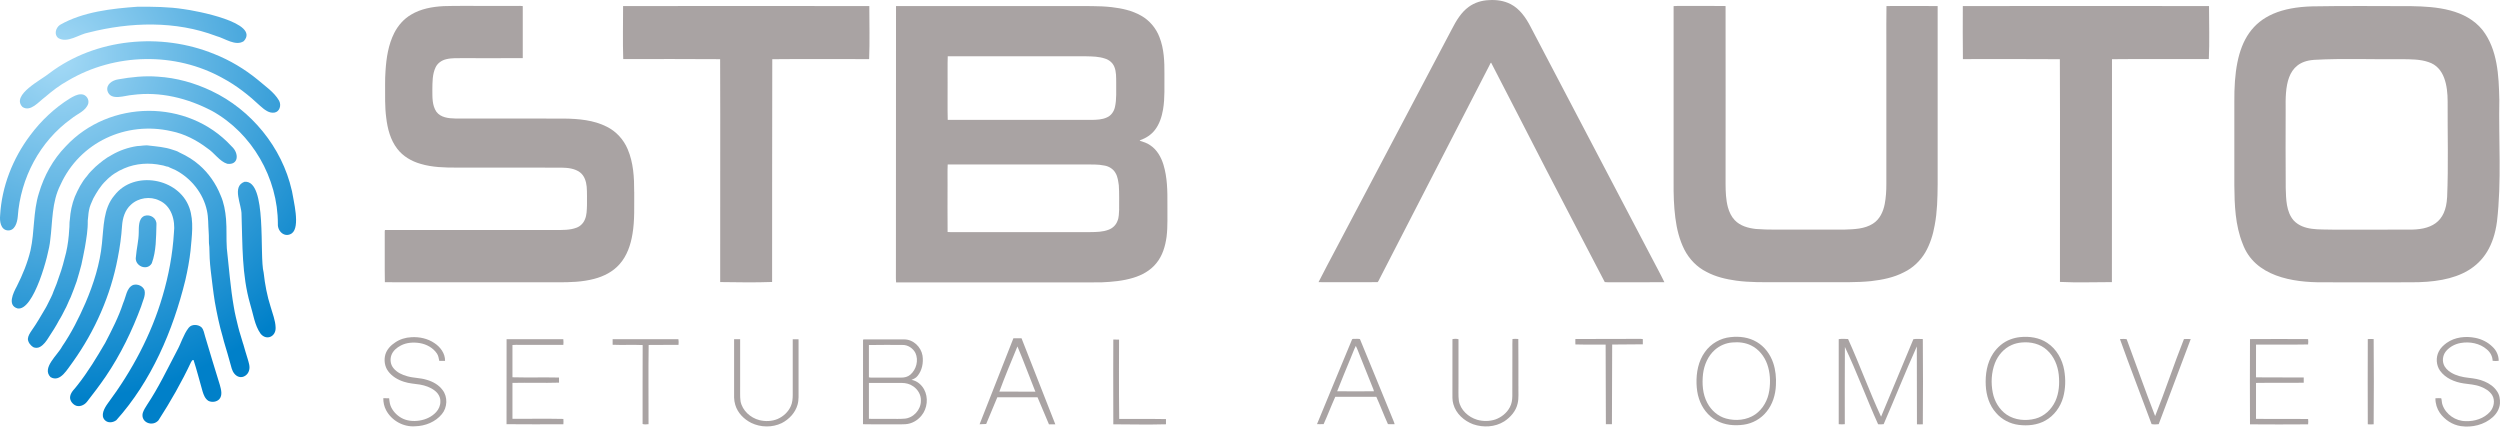 <?xml version="1.0" encoding="UTF-8"?>
<svg id="Layer_2" data-name="Layer 2" xmlns="http://www.w3.org/2000/svg" xmlns:xlink="http://www.w3.org/1999/xlink" viewBox="0 0 1047.17 178.67">
  <defs>
    <style>
      .cls-1 {
        fill: url(#radial-gradient-10);
      }

      .cls-2 {
        fill: url(#radial-gradient-9);
      }

      .cls-3 {
        fill: url(#radial-gradient-5);
      }

      .cls-4 {
        fill: url(#radial-gradient);
      }

      .cls-5 {
        fill: url(#radial-gradient-3);
      }

      .cls-6 {
        fill: url(#radial-gradient-11);
      }

      .cls-7 {
        fill: url(#radial-gradient-8);
      }

      .cls-8 {
        fill: url(#radial-gradient-2);
      }

      .cls-9 {
        fill: url(#radial-gradient-4);
      }

      .cls-10 {
        fill: #a9a3a3;
      }

      .cls-11 {
        fill: url(#radial-gradient-6);
      }

      .cls-12 {
        fill: url(#radial-gradient-7);
      }
    </style>
    <radialGradient id="radial-gradient" cx="23.89" cy="23.91" fx="23.89" fy="23.91" r="143.68" gradientUnits="userSpaceOnUse">
      <stop offset="0" stop-color="#a5daf6"/>
      <stop offset="1" stop-color="#0080c9"/>
    </radialGradient>
    <radialGradient id="radial-gradient-2" cx="23.89" cy="23.91" fx="23.89" fy="23.91" r="143.68" xlink:href="#radial-gradient"/>
    <radialGradient id="radial-gradient-3" cx="23.89" fx="23.89" r="143.68" xlink:href="#radial-gradient"/>
    <radialGradient id="radial-gradient-4" cy="23.91" fy="23.91" r="143.68" xlink:href="#radial-gradient"/>
    <radialGradient id="radial-gradient-5" cx="23.89" cy="23.91" fx="23.89" fy="23.91" r="143.68" xlink:href="#radial-gradient"/>
    <radialGradient id="radial-gradient-6" cx="23.89" cy="23.91" fx="23.89" fy="23.91" r="143.68" xlink:href="#radial-gradient"/>
    <radialGradient id="radial-gradient-7" cx="23.89" cy="23.91" fx="23.89" fy="23.91" r="143.68" xlink:href="#radial-gradient"/>
    <radialGradient id="radial-gradient-8" cx="23.89" cy="23.91" fx="23.89" fy="23.91" r="143.68" xlink:href="#radial-gradient"/>
    <radialGradient id="radial-gradient-9" cx="23.89" cy="23.91" fx="23.89" fy="23.91" r="143.68" xlink:href="#radial-gradient"/>
    <radialGradient id="radial-gradient-10" cx="23.89" cy="23.91" fx="23.89" fy="23.91" r="143.68" xlink:href="#radial-gradient"/>
    <radialGradient id="radial-gradient-11" cx="23.89" cy="23.91" fx="23.89" fy="23.91" r="143.68" xlink:href="#radial-gradient"/>
  </defs>
  <g id="Layer_1-2" data-name="Layer 1">
    <g id="srbauto_-_logo_fundo_escuroi" data-name="srbauto - logo fundo escuroi">
      <g>
        <path class="cls-10" d="M641.04,11.07c-1.94-3.71-4.47-7.38-8.28-9.35-2.78-1.42-5.96-1.88-9.05-1.67-3.04.11-6.08,1.03-8.54,2.85-3.2,2.33-5.23,5.83-7.02,9.28-16.24,30.78-32.48,61.56-48.72,92.34-2.37,4.56-4.86,9.06-7.14,13.65,1.86.1,3.72.01,5.58.04,6.39-.02,12.79.05,19.17-.03.43-.44.61-1.07.92-1.6,15.32-29.76,30.64-59.53,45.96-89.29.22-.33.28-.87.66-1.05,7.71,14.85,15.31,29.75,22.98,44.62,8.21,15.77,16.38,31.55,24.63,47.3,1.76.16,3.54.02,5.31.07,6.55-.03,13.1.06,19.65-.04-1.79-3.74-3.84-7.37-5.73-11.06-16.79-32.01-33.57-64.04-50.38-96.05Z"/>
        <path class="cls-10" d="M265.64,80.41c.03-6.06-.32-12.32-2.74-17.95-1.7-4.02-4.81-7.44-8.73-9.38-5.52-2.81-11.84-3.33-17.93-3.41-15.18-.02-30.36,0-45.54-.03-2.8-.05-6.11-.39-7.91-2.83-1.83-2.7-1.66-6.13-1.69-9.25.05-3.14-.03-6.46,1.36-9.36.84-1.76,2.56-2.95,4.43-3.39,2.41-.6,4.92-.41,7.37-.45,8.24-.02,16.47.07,24.71-.02,0-7.26,0-14.53,0-21.79-.72-.13-1.45-.06-2.17-.07-4.46,0-8.93,0-13.39,0-5.88.04-11.77-.1-17.65.09-4.69.26-9.49,1.11-13.56,3.56-3.05,1.78-5.46,4.54-7.06,7.68-2.48,4.92-3.32,10.48-3.66,15.93-.17,1.86-.15,3.73-.17,5.6.02,4.66-.14,9.34.47,13.98.54,4.59,1.75,9.29,4.62,13,2.4,3.16,5.98,5.23,9.76,6.31,4.92,1.48,10.11,1.58,15.21,1.57,14.59,0,29.17,0,43.76.02,2.69.05,5.57.31,7.8,1.96,1.87,1.41,2.6,3.79,2.82,6.03.2,2.6.1,5.2.12,7.8-.08,1.98-.06,4.03-.86,5.88-.62,1.56-1.88,2.87-3.46,3.46-2.83,1.1-5.92.97-8.89,1-23.81,0-47.62-.03-71.42-.01-.12.42-.08.86-.08,1.29.05,6.85-.07,13.71.05,20.56,3.43.1,6.87.02,10.3.04,20.68,0,41.37,0,62.05.01,5.14.02,10.36-.1,15.36-1.44,3.99-1.04,7.86-3,10.6-6.14,3.12-3.5,4.67-8.11,5.41-12.67.99-5.8.67-11.7.73-17.55Z"/>
        <path class="cls-10" d="M260.99,2.53c0,7.4-.18,14.84.06,22.22,13.53,0,27.06-.08,40.59.04.12,31.12-.03,62.24.02,93.36,7.21.09,14.57.23,21.75-.04.05-31.1-.03-62.21.07-93.31,13.52-.14,27.05,0,40.57-.04.3-7.33.08-14.83.08-22.22-34.38-.03-68.77-.05-103.14,0Z"/>
        <path class="cls-10" d="M488.99,85.55c.04-5.54-.03-11.19-1.65-16.54-.98-3.21-2.74-6.34-5.61-8.21-1.31-.92-2.86-1.39-4.37-1.85.07-.06.23-.19.3-.25,2.33-.84,4.53-2.23,6.05-4.21,1.94-2.47,2.92-5.55,3.45-8.62.84-4.88.5-9.85.58-14.78.04-5.23-.14-10.61-2.08-15.53-1.43-3.77-4.18-7.05-7.71-9.01-3.74-2.13-8.02-3.06-12.26-3.55-5.63-.65-11.31-.38-16.97-.45-24.47,0-48.94-.05-73.41,0-.05,36.52-.02,73.05-.04,109.57.04,2.06-.1,4.12.07,6.17,23.79-.04,47.58,0,71.37,0,4.92-.01,9.83.03,14.74-.03,4.43-.19,8.9-.59,13.16-1.88,3.71-1.1,7.3-3.06,9.74-6.13,2.58-3.12,3.75-7.12,4.29-11.06.56-4.52.28-9.08.35-13.62ZM396.92,34.65c.04-3.7-.07-7.4.06-11.09,19.33.02,38.66,0,57.99.02,2.65.06,5.35.09,7.89.96,1.71.51,3.23,1.77,3.9,3.45.87,2.11.74,4.44.78,6.67-.07,3.42.24,6.88-.54,10.24-.41,1.81-1.58,3.53-3.33,4.27-2.01.95-4.29,1.01-6.47,1.05-20.08,0-40.15-.02-60.23,0-.13-5.18-.02-10.37-.05-15.56ZM468.79,87.56c-.14,1.69-.03,3.46-.74,5.04-.62,1.69-2.03,3.02-3.72,3.63-2.41.93-5.04.96-7.59.99-19.12,0-38.24,0-57.36,0-.82-.01-1.64.04-2.46-.04-.08-6.63-.01-13.26-.02-19.89.04-2.8-.08-5.62.06-8.41,19.11.01,38.21,0,57.32.01,2.79.03,5.62-.13,8.36.46,1.91.32,3.72,1.46,4.65,3.19.91,1.54,1.08,3.35,1.35,5.08.21,3.31.12,6.64.13,9.96Z"/>
        <path class="cls-10" d="M790.18,2.53c-.12,5.2-.02,10.41-.05,15.61,0,19.64,0,39.28,0,58.93.01,2.81-.15,5.63-.68,8.39-.61,3.19-2.09,6.44-4.93,8.22-3.52,2.27-7.87,2.34-11.92,2.49-6.92,0-13.84,0-20.76,0-5.46-.06-10.93.18-16.37-.26-3.19-.36-6.56-1.27-8.83-3.68-1.43-1.49-2.32-3.42-2.87-5.39-.85-3.18-.96-6.5-.98-9.77,0-24.85.05-49.69,0-74.54-4.83-.08-9.66-.03-14.48-.04-2.43.05-4.87-.1-7.29.07.01,24.61,0,49.22,0,73.84-.04,4.96.09,9.93.73,14.85.58,4.6,1.7,9.19,3.8,13.35,2.04,3.94,5.26,7.3,9.25,9.28,3.84,2.07,8.15,3.07,12.44,3.67,5.56.76,11.19.65,16.79.66,7.07,0,14.14,0,21.2,0,6.17-.04,12.36.17,18.52-.46,4.73-.55,9.52-1.49,13.77-3.72,3.71-1.77,6.81-4.74,8.91-8.27,2.04-3.52,3.26-7.46,3.96-11.45,1.07-5.6,1.18-11.33,1.23-17.02,0-24.92.02-49.83,0-74.75-7.14-.06-14.29-.04-21.43-.01Z"/>
        <path class="cls-10" d="M822.16,2.54c0,7.41-.08,14.82.04,22.22,13.53,0,27.07-.07,40.61.04.14,31.09-.02,62.2.04,93.29,7.18.35,14.54.08,21.76.08.05-31.12,0-62.25.04-93.37,13.51-.15,27.04.01,40.56-.05.34-7.33.08-14.84.08-22.21-34.38-.02-68.75-.05-103.13,0Z"/>
        <path class="cls-10" d="M1046.88,41.62c-.21-9.9-.71-20.81-6.97-28.97-7.05-8.81-19.33-9.91-29.85-10.07-13.69,0-27.42-.18-41.05.08h-.26c-26.93.66-33.05,15.59-32.86,40.1-.02,11.61-.02,23.31,0,34.84.07,8.24.37,16.76,3.49,24.5,4.97,13.65,20.86,16.26,33.67,16.14,12.19.03,24.55.05,36.81,0,18.65.09,33.36-4.89,36.05-25.48,1.98-16.95.64-34.03.98-51.14ZM1025.01,82.64c-.52,10.58-6.72,13.79-16.54,13.53-10.46.06-20.93.02-31.39.02-5.51-.19-12.19.53-16.31-3.82-3.18-3.64-3.2-8.95-3.35-13.56-.11-10.99-.03-21.99-.03-32.98-.13-9.14.13-19.83,11.63-20.73l.25-.03c12.29-.69,24.71-.12,37.05-.28,3.62.06,7.39,0,10.85,1.2,6.87,2.15,8.03,10.1,8.07,16.36-.07,13.43.35,26.9-.22,40.31Z"/>
      </g>
      <g>
        <path class="cls-10" d="M178.73,159.09c-2.63-.84-5.45-.72-8.1-1.48-2.17-.59-4.34-1.58-5.79-3.36-1.28-1.48-1.56-3.67-.9-5.48.67-1.85,2.28-3.18,3.98-4.06,2.42-1.26,5.26-1.42,7.91-1,2.83.48,5.59,1.97,7.2,4.4.63.9.73,2.02.97,3.06l2.42-.02c.06-3.12-1.99-5.85-4.52-7.48-2.79-1.9-6.26-2.62-9.6-2.42-2.39.11-4.78.82-6.76,2.18-1.83,1.2-3.47,2.89-4.12,5.04-.66,2.33-.32,4.98,1.12,6.96,1.62,2.22,4.09,3.68,6.69,4.49,2.16.72,4.45.82,6.69,1.17,2.19.39,4.37,1.13,6.15,2.51,1.4,1.06,2.46,2.73,2.38,4.54.05,1.66-.65,3.27-1.77,4.48-1.8,1.97-4.36,3.14-6.97,3.54-2.6.41-5.4.17-7.71-1.18-1.94-1.13-3.56-2.88-4.4-4.97-.42-1.02-.61-3.19-.61-3.19l-2.44-.02c-.02,1.74.36,3.51,1.19,5.05,2.31,4.35,7.28,7.11,12.2,6.7,4.18-.1,8.45-1.79,11.14-5.08,2.33-2.78,2.54-7.19.31-10.08-1.59-2.2-4.1-3.56-6.66-4.3Z"/>
        <path class="cls-10" d="M735.85,143.25c-3.26-1.97-7.23-2.47-10.96-2.04-4.27.4-8.27,2.73-10.74,6.22-2.78,3.81-3.67,8.66-3.53,13.3.08,2.12.35,4.25,1.03,6.27,1.21,3.82,3.82,7.25,7.35,9.18,3.43,1.88,7.53,2.25,11.36,1.71,3.71-.51,7.21-2.45,9.55-5.39,2.56-3.09,3.79-7.11,3.96-11.08.18-3.17-.12-6.41-1.14-9.43-1.21-3.58-3.6-6.82-6.88-8.75ZM741.09,163.64c-.57,3.91-2.62,7.67-5.89,9.95-3.52,2.41-8.15,2.84-12.2,1.72-3.43-.93-6.28-3.47-7.9-6.6-1.95-3.67-2.2-7.99-1.76-12.05.46-3.81,2.08-7.6,5.01-10.16,2.01-1.75,4.56-2.84,7.22-3.05,2.69-.25,5.5.03,7.94,1.26,3.17,1.55,5.52,4.5,6.7,7.79,1.27,3.55,1.44,7.43.89,11.14Z"/>
        <path class="cls-10" d="M857.56,143.64c-3.33-2.24-7.52-2.86-11.46-2.43-1.36.14-2.69.46-3.97.94-3,1.09-5.51,3.27-7.27,5.9-2.59,3.93-3.33,8.79-3.09,13.41.21,4.14,1.49,8.36,4.32,11.48,2.38,2.8,5.85,4.58,9.48,5.03,3.77.48,7.79.09,11.15-1.8,3.69-2.04,6.34-5.7,7.47-9.73,1.02-3.68,1.09-7.59.45-11.34-.77-4.52-3.2-8.89-7.08-11.45ZM860.91,168.06c-1.61,3.44-4.61,6.33-8.34,7.3-4.02,1.06-8.59.66-12.09-1.71-3.04-2.12-5.06-5.52-5.77-9.14-.82-4.1-.6-8.46.89-12.39,1.29-3.3,3.78-6.22,7.08-7.63,1.29-.58,2.69-.9,4.1-1.03,3.78-.37,7.83.54,10.66,3.19,2.93,2.62,4.5,6.47,4.91,10.32.39,3.73.13,7.63-1.44,11.09Z"/>
        <path class="cls-10" d="M1045.87,163.82c-1.22-1.86-3.12-3.16-5.15-4.02-2.13-.95-4.46-1.29-6.75-1.55-2.55-.28-5.12-.86-7.33-2.21-1.37-.84-2.62-2.04-3.12-3.61-.63-1.9-.11-4.09,1.23-5.56,1.54-1.7,3.69-2.81,5.94-3.2,3.8-.67,8.02.1,10.98,2.69,1.41,1.17,2.38,2.9,2.41,4.76.84.13,1.71.12,2.55,0,0-2.19-.95-4.34-2.56-5.82-1.94-1.95-4.49-3.22-7.17-3.77-4.08-.83-8.6-.36-12.07,2.1-1.32.97-2.58,2.12-3.3,3.61-1.29,2.5-1.1,5.71.52,8.03,2.27,3.17,6.14,4.78,9.89,5.33,2.37.35,4.82.47,7.08,1.34,1.91.71,3.79,1.83,4.89,3.6,1.3,2.19.71,5.12-.93,6.96-2.52,2.81-6.44,4.04-10.14,3.9-4.22.02-8.34-2.79-9.74-6.79-.35-.9-.27-1.88-.54-2.79-.82-.06-1.64-.06-2.44,0-.03,2.17.63,4.35,1.86,6.14,2.06,2.89,5.25,5.01,8.79,5.53,4.7.68,9.78-.53,13.36-3.75,1.63-1.47,2.84-3.48,3.02-5.71.11-1.81-.18-3.73-1.29-5.22Z"/>
        <path class="cls-10" d="M217.69,144.46c6.09-.01,12.19.03,18.28-.01.08-.79.08-1.58-.02-2.36-7.92.01-15.84,0-23.76,0-.04,11.86-.03,23.73-.02,35.59,7.93.09,15.88.04,23.81.02.06-.74.06-1.49,0-2.23-7.1-.16-14.22,0-21.33-.05-.01-5.01,0-10.03,0-15.04,6.5-.15,13.02.1,19.51-.1.02-.71.02-1.43-.01-2.14-6.5-.14-13.01.06-19.5-.11,0-4.51,0-9.01,0-13.52,1.01-.13,2.04-.05,3.05-.06Z"/>
        <path class="cls-10" d="M256.61,142.1c-.02.77-.02,1.54,0,2.31,4.19.18,8.39-.07,12.58.12.04,11.02-.11,22.04-.03,33.06.74.32,1.68.12,2.49.08.03-11.05-.11-22.13.05-33.17,4.16-.08,8.34.02,12.5-.05.08-.79.1-1.59-.04-2.36-9.18.02-18.37,0-27.55,0Z"/>
        <path class="cls-10" d="M334.5,142.1h-2.45s0,15.56,0,23.35c-.02,1.58-.14,3.19-.79,4.65-1.06,2.42-3.12,4.34-5.53,5.39-2.4,1.02-5.13,1.11-7.64.49-3.75-.96-7.15-3.99-7.9-7.89-.3-2.13-.11-4.29-.17-6.44,0-6.52,0-13.04,0-19.57-.84-.02-1.69-.02-2.53,0,0,8.16,0,16.33,0,24.49.02,1.01.2,2.01.48,2.98.97,3.37,3.63,6.06,6.72,7.6,3.95,1.91,8.79,1.99,12.75.08,3.07-1.58,5.67-4.31,6.62-7.68.6-2.06.4-4.23.43-6.34,0-6.7-.01-13.39,0-20.09-.04-.34-.01-1.02-.01-1.02Z"/>
        <path class="cls-10" d="M569.64,142.04c-.71-.19-1.46-.08-2.18-.11-.43.04-1.11-.13-1.21.45-4.83,11.77-9.8,23.49-14.6,35.28.92.01,1.85.04,2.78-.02,1.71-3.76,3.17-7.65,4.87-11.42,5.73-.02,11.47-.03,17.2,0,1.7,3.77,3.15,7.66,4.87,11.43.93.07,1.86.04,2.8.02-.26-1.04-.77-2-1.14-3-4.48-10.87-8.87-21.78-13.39-32.63ZM560.1,163.87c1.8-4.68,3.79-9.29,5.68-13.95.73-1.67,1.3-3.42,2.13-5.03.83,1.62,1.38,3.39,2.1,5.07,1.75,4.35,3.48,8.71,5.24,13.07.1.27.18.56.25.85-5.13.06-10.27.06-15.4,0Z"/>
        <path class="cls-10" d="M636.01,161.88c-.03-6.63.06-13.26-.04-19.88-.81-.1-1.64-.1-2.44,0-.1,1.42-.01,2.84-.04,4.26.02,6.55-.03,13.1-.03,19.66-.01,1.61-.27,3.25-1.05,4.68-1.26,2.39-3.52,4.19-6.05,5.1-2.46.82-5.17.82-7.65.12-3.65-1.1-6.96-4.07-7.64-7.93-.3-2.28-.11-4.59-.16-6.88,0-6.31,0-12.61,0-18.92-.79-.24-1.73-.21-2.53-.02-.01,7.35,0,14.71-.01,22.07.02,1.72-.13,3.48.39,5.14,1.09,4,4.5,7.01,8.29,8.43,4.23,1.46,9.17,1.22,13.01-1.2,2.67-1.75,4.96-4.36,5.64-7.55.54-2.31.24-4.71.32-7.06Z"/>
        <path class="cls-10" d="M687.32,141.94l-27.44.06s-.06,1.51,0,2.27c4.22.14,12.67.06,12.67.06l.1,33.34h2.54l.1-33.35,12.84-.1v-2.17s-.81-.11-.81-.11Z"/>
        <path class="cls-10" d="M805.41,142.02c-1.32-.04-2.66-.15-3.96.06-4.52,10.81-9.04,21.63-13.53,32.46-4.91-10.59-8.98-21.85-13.82-32.53-1.3-.09-2.63-.14-3.92.04,0,11.88,0,23.76,0,35.63.84.09,1.7.09,2.55-.01.02-10.78-.07-21.57.04-32.34,5.01,10.53,9.09,21.69,13.91,32.37.77.07,1.56.09,2.33-.04,4.7-10.81,9.07-21.84,13.89-32.55.08,10.87-.03,21.74.05,32.61.81.05,1.63.05,2.46,0,.12-11.89.08-23.8,0-35.69Z"/>
        <path class="cls-10" d="M914.79,142.02c-4.24,10.65-7.81,21.63-12.07,32.26-4.14-10.65-7.93-21.47-11.92-32.19-.93-.19-1.89-.1-2.82-.06,4.25,11.92,8.87,23.74,13.26,35.62.97.18,1.98.14,2.97.03,4.48-11.88,8.96-23.76,13.41-35.64-.94-.05-1.89-.08-2.82-.01Z"/>
        <path class="cls-10" d="M966.79,144.28c.09-.74.1-1.5,0-2.24-8.11-.06-16.23-.05-24.34,0-.05,11.9-.06,23.8,0,35.7,8.11.07,16.23.06,24.34,0,.09-.74.1-1.48,0-2.22-7.27-.12-14.55.03-21.82-.08,0-5.02,0-10.03,0-15.05,6.66-.12,13.33.04,19.99-.08.04-.73.04-1.46,0-2.19-6.66-.1-13.33.05-19.99-.08.01-4.57,0-9.14.01-13.71,7.27-.02,14.55.08,21.81-.05Z"/>
        <path class="cls-10" d="M994.25,142.03c-.82-.06-1.64-.06-2.46,0-.04,11.9-.05,23.79,0,35.69.81.08,1.64.07,2.46,0,.1-11.89.1-23.8,0-35.69Z"/>
        <path class="cls-10" d="M381.77,159.12c.93-.38,1.89-.79,2.52-1.61,1.96-2.34,2.57-5.59,2.12-8.56-.6-3.62-3.84-6.75-7.58-6.78-5.43-.03-10.86,0-16.29-.02-.35.02-.72-.04-1.04.11-.02,11.81-.01,23.62-.02,35.43,3.47.12,6.96.02,10.44.05,2.46-.03,4.92.07,7.38-.06,2.6-.16,5.02-1.56,6.65-3.56,2.52-3.02,3-7.62,1.1-11.07-1.1-1.97-3.01-3.58-5.28-3.94ZM377.97,144.49c2.3-.08,4.47,1.38,5.49,3.4,1.38,3.04.36,6.91-2.16,9.06-1.05.89-2.44,1.24-3.8,1.21-4.17,0-8.33-.01-12.5,0-.35-.02-.71.02-1.04-.12,0-4.51,0-9.01,0-13.52,4.67-.11,9.34-.03,14.01-.04ZM378.84,175.36c-1.85.18-3.72.07-5.58.1-3.1-.02-6.21.04-9.3-.03,0-5.01,0-10.02,0-15.03,4.59,0,9.19,0,13.78,0,1.68,0,3.39.42,4.77,1.41,2,1.35,3.36,3.67,3.22,6.12,0,3.73-3.16,7.18-6.89,7.44Z"/>
        <path class="cls-10" d="M427.89,141.69h-3.41l-14.16,36.02,2.76-.12,4.66-11.18h16.85l4.78,11.32h2.67l-14.15-36.03ZM418.59,164.04c2.34-6.35,4.98-12.67,7.58-18.93,2.67,6.23,4.97,12.67,7.52,18.96-5.04-.07-10.07,0-15.1-.03Z"/>
        <path class="cls-10" d="M468.8,175.46c-.17-11.06-.06-33.21-.06-33.21l-2.41-.03s-.09,23.68,0,35.51c7.34.03,14.73.19,22.06-.01.03-.73.03-1.46,0-2.18-6.53-.12-13.06,0-19.59-.07Z"/>
      </g>
      <g>
        <path class="cls-4" d="M37.13,13.63c17.44-4.44,36.49-4.99,53.45,1.47,3.55.91,8.09,4.42,11.54,2.13,7.06-7.78-20.36-12.78-25.18-13.41-6.26-.98-12.65-1.01-18.94-1.01h-.26c-10.75.75-23.04,2.11-32.63,7.62-1.82,1.27-2.55,4.1-.67,5.53,3.88,2.29,8.7-1.67,12.69-2.33Z"/>
        <path class="cls-8" d="M7.44,90.75c1.15-16.16,9.22-31.54,22.45-41.03,2.35-1.97,6.09-3.22,7.07-6.31.49-1.9-.96-3.85-2.83-3.91h-.22c-1.64-.04-3.32.95-4.75,1.8-6.16,3.83-11.96,9.23-16.53,15.4C5.37,66.36.72,78.12.05,90.24c-.24,2.41.23,5.95,3.08,6.26,3.04.32,4.08-3.2,4.31-5.75Z"/>
        <path class="cls-5" d="M18.74,40.77c3.05-2.61,6.26-5.11,9.81-7.04,19.53-11.53,44.87-12.11,64.81-.96,5.7,3.04,10.97,7.21,15.7,11.66,1.74,1.53,3.63,3.11,5.93,2.73,2.1-.37,2.91-2.95,1.98-4.83l-.1-.21c-2.06-3.56-5.85-6.06-8.97-8.76-5.46-4.46-11.57-8.11-18.14-10.72-22.37-9.15-49.72-6.6-69.02,8-3.2,2.7-16.21,9.11-11.32,14.17,3.31,2.21,6.73-2.12,9.31-4.04Z"/>
        <path class="cls-9" d="M122.26,79.93l-.06-.24c-4.07-17.97-17.03-33.75-33.58-41.58-7.05-3.37-14.76-5.54-22.55-6-5.55-.44-11.17.17-16.63,1.14-2.41.39-5.11,2.11-4.41,4.88,1.35,4.3,7.23,1.81,10.49,1.63,11.51-1.53,23.12,1.34,33.34,6.74,16.77,9.28,27.58,28.17,27.53,47.29-.19,3.18,2.95,5.95,5.85,3.95,3.64-2.67.66-13.74.04-17.8Z"/>
        <path class="cls-3" d="M25.35,77.36c8.1-17.79,27.44-26.74,46.43-22.41,5.44,1.1,10.58,3.73,15.08,7.16,2.89,1.85,5.12,5.52,8.32,6.49,4.82.66,5.03-4.43,1.87-7.26l-.18-.19c-18.26-19.81-51.06-19.49-69.31.13-5.38,5.52-9.11,12.34-11.27,19.66-2.45,7.77-1.75,16.03-3.51,23.92-1.25,5.27-3.35,10.33-5.74,15.06-1.46,2.73-4.07,7.94.26,9.26,6.83,1.34,13.24-22.9,13.71-28.38,1.06-8,.6-16.11,4.34-23.43Z"/>
        <path class="cls-11" d="M101.85,144.05c-.63-2.37-1.5-4.68-2.07-7.08-.66-2.8-1.41-5.59-1.85-8.44-1.42-8.11-2-16.33-2.92-24.5-.28-4.08.02-8.18-.33-12.26-.29-3.4-.89-6.83-2.28-9.96-1.94-4.85-5-9.27-8.94-12.7-2.49-2.2-5.4-3.89-8.4-5.29-.85-.58-1.89-.78-2.85-1.13-3.11-1.08-6.43-1.32-9.68-1.7-1.71-.32-3.4.18-5.1.2-3.72.56-7.34,1.81-10.6,3.7-2.52,1.3-4.72,3.12-6.85,4.98-1.22,1.24-2.54,2.4-3.52,3.84-2.25,2.55-3.77,5.62-5.12,8.71-1.2,3.05-1.86,6.29-2.08,9.55-.26,1.37-.08,2.77-.27,4.15-.17,3.25-.58,6.5-1.3,9.68-.84,3.37-1.7,6.76-2.93,10.02-.65,2.1-1.43,4.15-2.31,6.16-.56,1.78-1.52,3.39-2.31,5.06-.37.74-.72,1.49-1.16,2.19-1.84,3.11-3.62,6.26-5.72,9.21-.73,1.08-1.5,2.22-1.59,3.56.11,1.42,1.07,2.62,2.21,3.39.89.44,2,.41,2.87-.08,1.61-.9,2.68-2.46,3.63-3.99,1.55-2.35,3.09-4.73,4.39-7.23.9-1.38,1.62-2.87,2.36-4.33.98-1.7,1.6-3.57,2.49-5.31.92-2.18,1.7-4.42,2.51-6.64.66-2.32,1.4-4.62,1.97-6.96.49-2.41,1.04-4.81,1.47-7.24.61-3.69,1.28-7.41,1.19-11.16.22-1.39.2-2.8.48-4.18.29-1.84,1.12-3.53,1.87-5.21,1.46-2.61,3.01-5.24,5.2-7.31,2.16-2.29,4.84-4.02,7.74-5.23,4.91-2.12,10.5-2.46,15.7-1.32.93.1,1.77.58,2.71.65.97.57,2.07.87,3.07,1.4,6.54,3.42,11.62,9.72,13.16,16.99.65,2.93.48,5.95.72,8.92.19,2.08-.05,4.19.27,6.26.04,3.28.2,6.55.58,9.81.55,4.41,1.02,8.83,1.73,13.22.88,4.96,1.91,9.89,3.33,14.72.57,2.4,1.38,4.74,2.04,7.12.56,2.03,1.12,4.07,1.71,6.09.46,1.51,1.46,3.01,3.05,3.47,1.83.53,3.77-.89,4.21-2.67.5-1.61-.13-3.25-.56-4.79-.67-2.1-1.28-4.23-1.89-6.35Z"/>
        <path class="cls-12" d="M110.44,114.22c-1.91-7.05,1.58-38.77-7.92-38.08l-.2.04c-5.34,2.03-1,9.63-1.15,13.8.45,12.62.08,25.04,3.58,37.26,1.32,4.17,1.85,8.98,4.42,12.56,2.47,3.03,6.52,1.18,6.27-2.68-.08-2.87-1.3-5.82-2.09-8.62-1.48-4.62-2.39-9.45-2.91-14.27Z"/>
        <path class="cls-7" d="M63.6,110.21c1.86-5.06,1.77-10.77,1.93-16.11.18-2.74-2.55-4.46-4.95-3.7l-.21.08c-2.47,1.18-2.19,4.72-2.26,7.08-.03,3.23-.92,6.6-1.17,9.93-.81,3.85,4.69,6.29,6.67,2.73Z"/>
        <path class="cls-2" d="M79.82,104.82c.51-5.83,1.47-12.09-.47-17.71l-.09-.24c-4.51-12.34-23.14-15.64-31.3-5.06-4.78,5.59-4.48,13.3-5.26,20.2-.82,8.47-3.48,16.89-6.91,24.9-2.76,6.32-5.79,12.39-9.76,18.2-1.81,3.57-8.69,9.01-4.86,12.85,4.14,2.47,7.2-3.65,9.36-6.38,9.25-12.97,15.85-27.91,18.79-43.53.9-4.49,1.5-8.91,1.8-13.47.23-3.23,1.2-6.58,3.68-8.8,3.17-3,8.14-3.64,11.83-1.84,5.2,2.22,6.86,8.32,6.22,13.58-.54,8.98-2.2,17.89-4.76,26.52-4.7,16.16-12.84,31.35-22.9,44.86-1.45,1.98-3.25,5.13-1.24,7.11,1.18,1.2,3.23,1.13,4.77,0,14.64-16.32,23.72-37.45,28.9-58.61.96-4.14,1.74-8.36,2.21-12.56Z"/>
        <path class="cls-1" d="M59.19,128.13c.59-2.08,1.86-4.28,1.36-6.47-.6-1.82-2.86-2.83-4.66-2.33l-.21.07c-2.71,1.21-2.92,5.04-4.08,7.51-1.9,5.86-4.7,11.24-7.49,16.63-3.58,6.14-7.27,12.26-11.7,17.85-1.06,1.49-2.56,2.6-2.98,4.43-.38,1.58.62,3.09,1.95,3.89,1.71.98,3.89.06,5.04-1.4,2.72-3.48,5.41-7.02,7.9-10.67,6.17-9.11,11.05-19.13,14.88-29.49Z"/>
        <path class="cls-6" d="M85.91,140.89c-.42-1.3-.54-2.73-1.5-3.78-1.37-1.26-4.08-1.42-5.3.1l-.13.15c-2.16,2.79-3.15,6.5-4.86,9.56-3.98,7.56-7.74,15.48-12.48,22.58-.71,1.12-1.45,2.24-1.85,3.51-.95,3.96,4.1,5.9,6.58,3.05,5.03-7.8,9.7-15.97,13.66-24.41.27-.38.58-1.1,1.06-.8,1.38,4.27,2.51,8.75,3.75,13.07.46,1.5,1.06,3.1,2.44,3.98,1.43.74,3.47.49,4.58-.7,1.44-1.65.74-4.04.23-5.93-2.12-6.74-4.14-13.58-6.18-20.37Z"/>
      </g>
    </g>
  </g>
</svg>